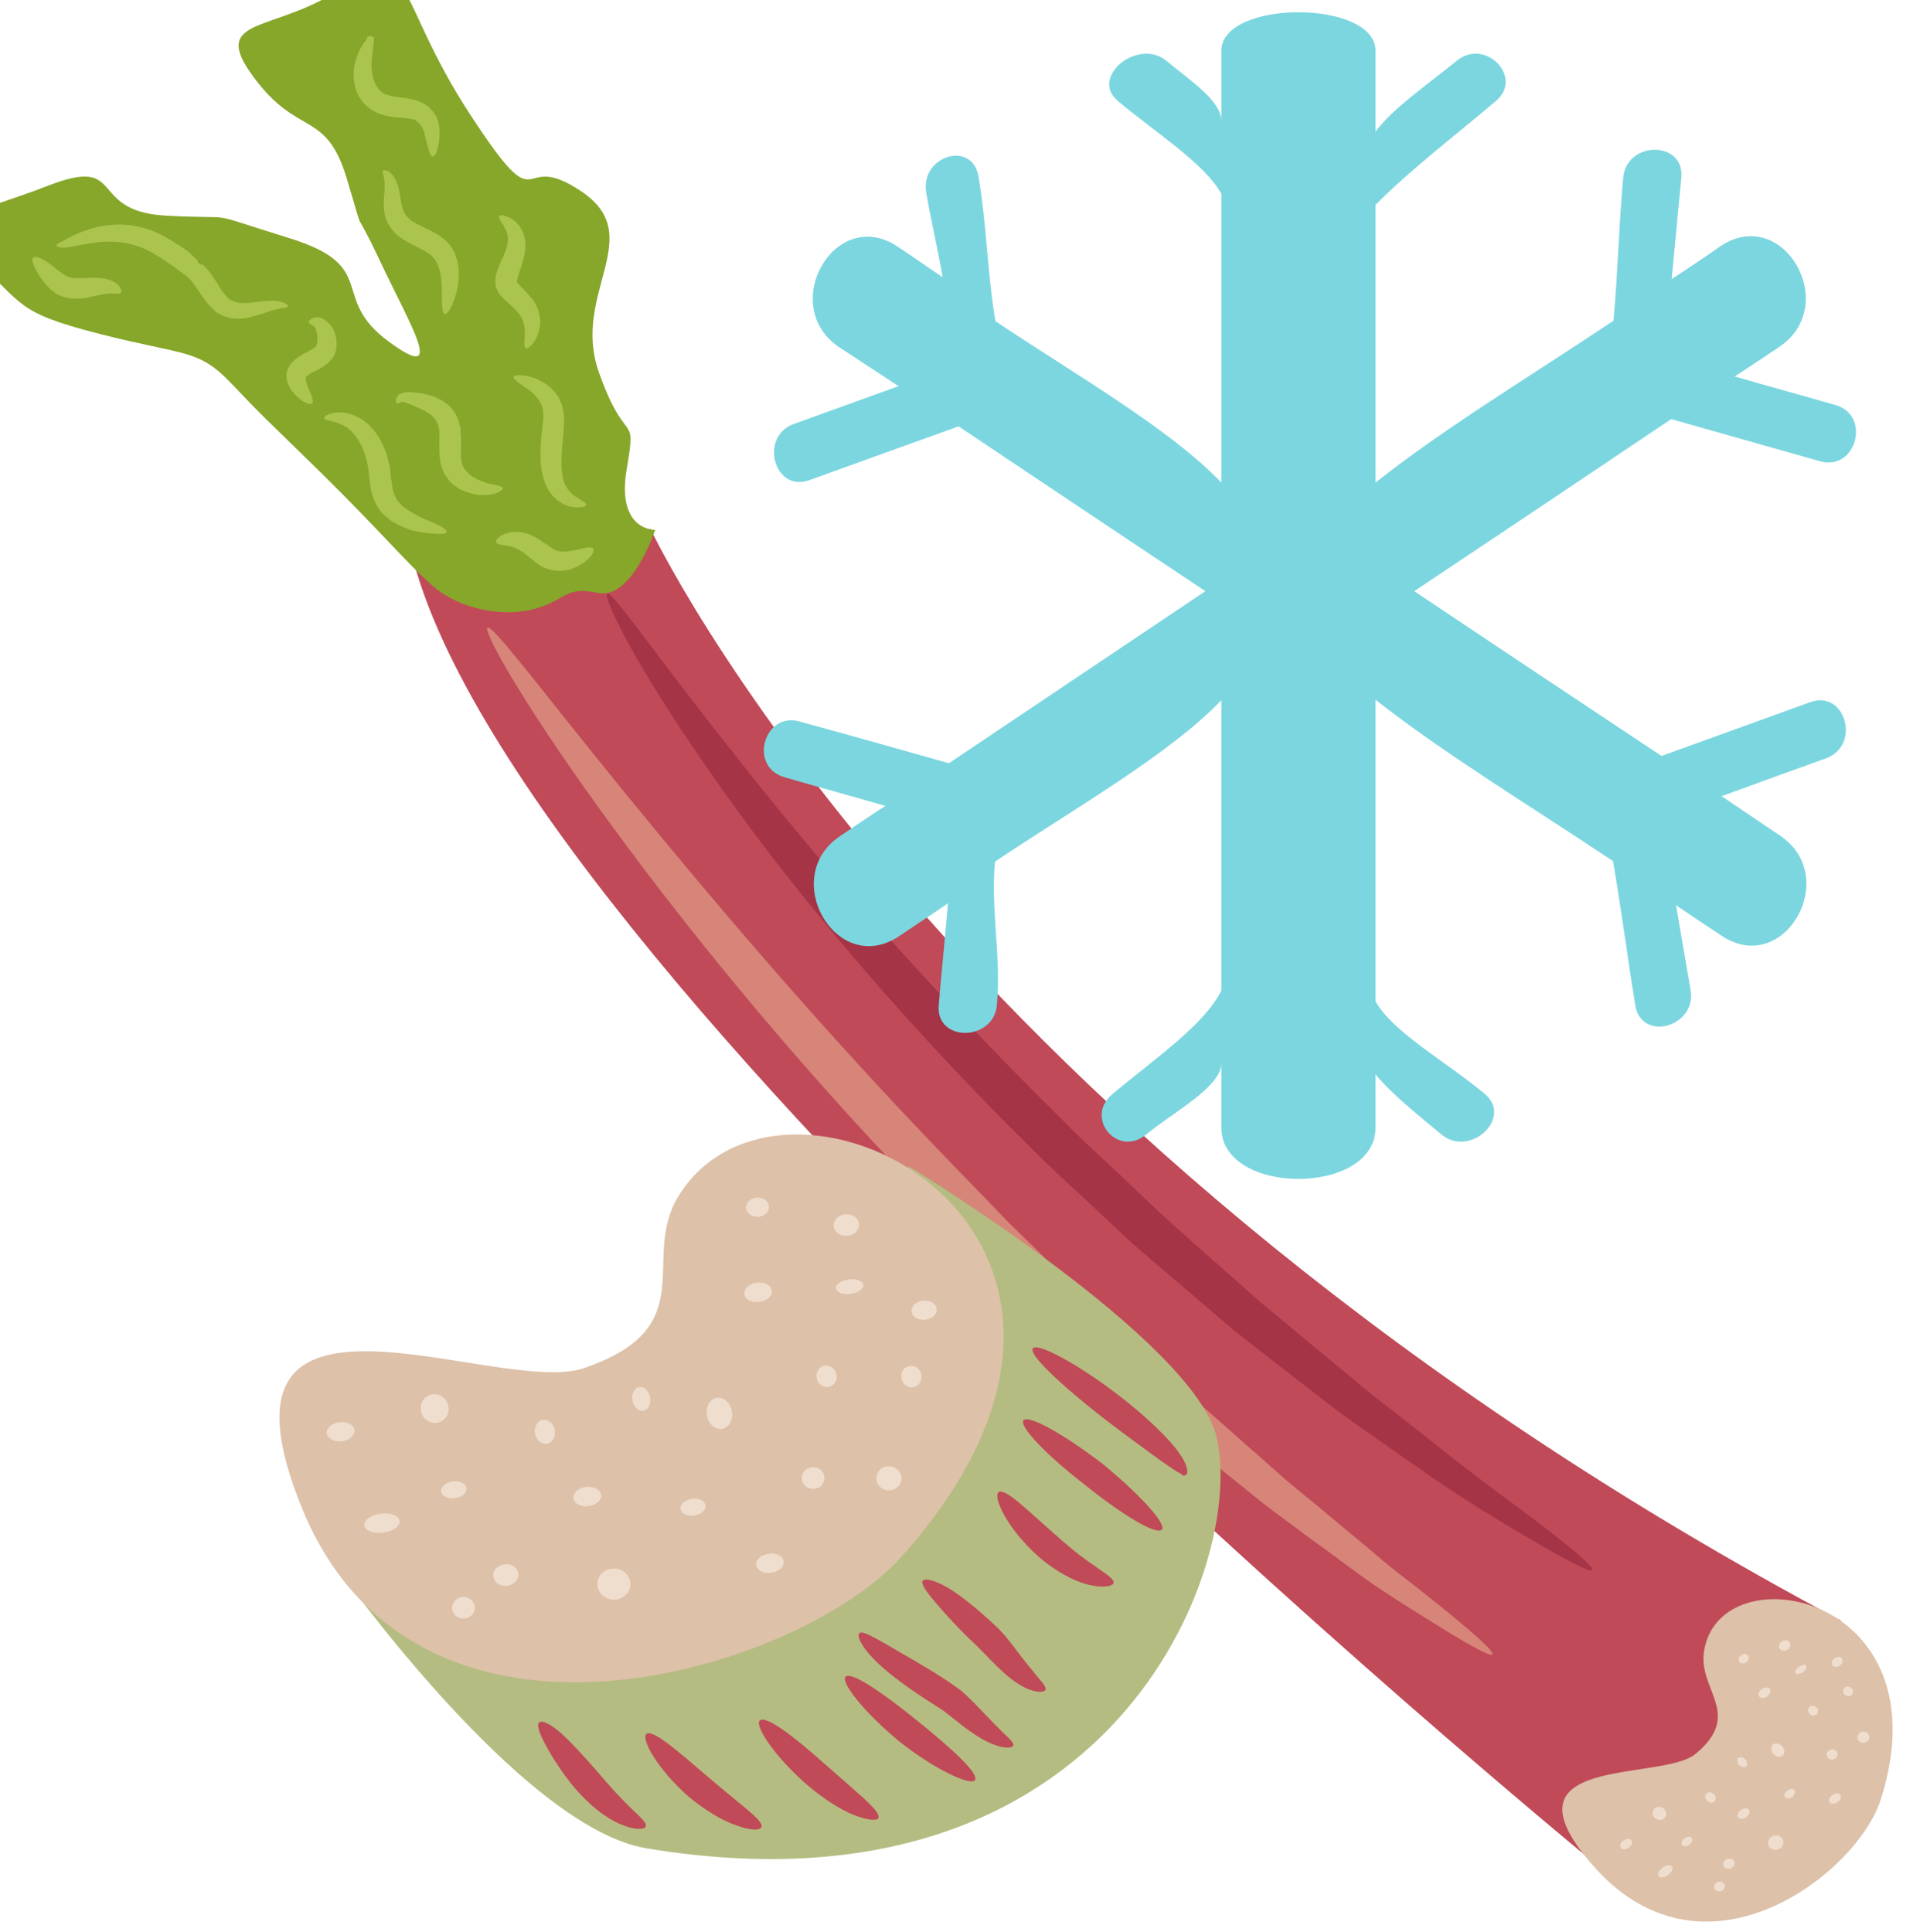 <?xml version="1.0" encoding="UTF-8" standalone="no"?>
<!-- Created with Inkscape (http://www.inkscape.org/) -->

<svg
   xmlns:dc="http://purl.org/dc/elements/1.1/"
   xmlns:cc="http://creativecommons.org/ns#"
   xmlns:rdf="http://www.w3.org/1999/02/22-rdf-syntax-ns#"
   xmlns:svg="http://www.w3.org/2000/svg"
   xmlns="http://www.w3.org/2000/svg"
   xmlns:sodipodi="http://sodipodi.sourceforge.net/DTD/sodipodi-0.dtd"
   xmlns:inkscape="http://www.inkscape.org/namespaces/inkscape"
   width="179.914mm"
   height="181.04mm"
   viewBox="0 0 179.914 181.04"
   version="1.1"
   id="svg8"
   inkscape:version="0.92.4 (5da689c313, 2019-01-14)"
   sodipodi:docname="Rebarbora mražená.svg">
  <defs
     id="defs2">
    <style
       type="text/css"
       id="style2"><![CDATA[
    .fil5 {fill:#77401B;fill-rule:nonzero}
    .fil8 {fill:#774D31;fill-rule:nonzero}
    .fil9 {fill:#7CD6E0;fill-rule:nonzero}
    .fil7 {fill:#9B5C31;fill-rule:nonzero}
    .fil0 {fill:#A05517;fill-rule:nonzero}
    .fil2 {fill:#CE9619;fill-rule:nonzero}
    .fil3 {fill:#CFAD8C;fill-rule:nonzero}
    .fil6 {fill:#F48F42;fill-rule:nonzero}
    .fil4 {fill:#F5C29E;fill-rule:nonzero}
    .fil1 {fill:#F9C02B;fill-rule:nonzero}
   ]]></style>
    <style
       type="text/css"
       id="style2-1"><![CDATA[
    .str0 {stroke:white;stroke-width:70.56}
    .fil3 {fill:#4A4A2F;fill-rule:nonzero}
    .fil4 {fill:#686532;fill-rule:nonzero}
    .fil5 {fill:#878664;fill-rule:nonzero}
    .fil2 {fill:#C95700;fill-rule:nonzero}
    .fil1 {fill:#EC7703;fill-rule:nonzero}
    .fil0 {fill:white;fill-rule:nonzero}
   ]]></style>
    <style
       type="text/css"
       id="style2-8"><![CDATA[
    .fil3 {fill:#949B76;fill-rule:nonzero}
    .fil1 {fill:#C7D39F;fill-rule:nonzero}
    .fil0 {fill:#EA5215;fill-rule:nonzero}
    .fil2 {fill:#EF8137;fill-rule:nonzero}
   ]]></style>
    <style
       type="text/css"
       id="style2-80"><![CDATA[
    .fil1 {fill:#949B76;fill-rule:nonzero}
    .fil0 {fill:#EDC7A2;fill-rule:nonzero}
    .fil2 {fill:#F4DCC9;fill-rule:nonzero}
    .fil3 {fill:#F5E0D0;fill-rule:nonzero}
   ]]></style>
    <style
       type="text/css"
       id="style2-6"><![CDATA[
    .fil3 {fill:#4A4A2F;fill-rule:nonzero}
    .fil2 {fill:#683611;fill-rule:nonzero}
    .fil4 {fill:#686532;fill-rule:nonzero}
    .fil5 {fill:#878664;fill-rule:nonzero}
    .fil1 {fill:#9B5927;fill-rule:nonzero}
    .fil0 {fill:#D68543;fill-rule:nonzero}
   ]]></style>
    <style
       type="text/css"
       id="style2-2"><![CDATA[
    .fil5 {fill:#BA5E5B;fill-rule:nonzero}
    .fil3 {fill:#BD3B3B;fill-rule:nonzero}
    .fil1 {fill:#C2332E;fill-rule:nonzero}
    .fil0 {fill:#C95454;fill-rule:nonzero}
    .fil2 {fill:#E1DCC9;fill-rule:nonzero}
    .fil4 {fill:#F1EFD8;fill-rule:nonzero}
   ]]></style>
    <style
       type="text/css"
       id="style2-4">
   <![CDATA[
    .fil1 {fill:#628C2C;fill-rule:nonzero}
    .fil0 {fill:#DB7552;fill-rule:nonzero}
   ]]>
  </style>
    <style
       type="text/css"
       id="style2-3">
   <![CDATA[
    .fil1 {fill:#628C2C;fill-rule:nonzero}
    .fil0 {fill:#DB7552;fill-rule:nonzero}
   ]]>
  </style>
    <style
       type="text/css"
       id="style2-20"><![CDATA[
    .fil5 {fill:#77401B;fill-rule:nonzero}
    .fil8 {fill:#774D31;fill-rule:nonzero}
    .fil9 {fill:#7CD6E0;fill-rule:nonzero}
    .fil7 {fill:#9B5C31;fill-rule:nonzero}
    .fil0 {fill:#A05517;fill-rule:nonzero}
    .fil2 {fill:#CE9619;fill-rule:nonzero}
    .fil3 {fill:#CFAD8C;fill-rule:nonzero}
    .fil6 {fill:#F48F42;fill-rule:nonzero}
    .fil4 {fill:#F5C29E;fill-rule:nonzero}
    .fil1 {fill:#F9C02B;fill-rule:nonzero}
   ]]></style>
    <style
       type="text/css"
       id="style2-1-1"><![CDATA[
    .str0 {stroke:white;stroke-width:70.56}
    .fil3 {fill:#4A4A2F;fill-rule:nonzero}
    .fil4 {fill:#686532;fill-rule:nonzero}
    .fil5 {fill:#878664;fill-rule:nonzero}
    .fil2 {fill:#C95700;fill-rule:nonzero}
    .fil1 {fill:#EC7703;fill-rule:nonzero}
    .fil0 {fill:white;fill-rule:nonzero}
   ]]></style>
    <style
       type="text/css"
       id="style2-8-0"><![CDATA[
    .fil3 {fill:#949B76;fill-rule:nonzero}
    .fil1 {fill:#C7D39F;fill-rule:nonzero}
    .fil0 {fill:#EA5215;fill-rule:nonzero}
    .fil2 {fill:#EF8137;fill-rule:nonzero}
   ]]></style>
    <style
       type="text/css"
       id="style2-80-6"><![CDATA[
    .fil1 {fill:#949B76;fill-rule:nonzero}
    .fil0 {fill:#EDC7A2;fill-rule:nonzero}
    .fil2 {fill:#F4DCC9;fill-rule:nonzero}
    .fil3 {fill:#F5E0D0;fill-rule:nonzero}
   ]]></style>
    <style
       type="text/css"
       id="style2-6-7"><![CDATA[
    .fil3 {fill:#4A4A2F;fill-rule:nonzero}
    .fil2 {fill:#683611;fill-rule:nonzero}
    .fil4 {fill:#686532;fill-rule:nonzero}
    .fil5 {fill:#878664;fill-rule:nonzero}
    .fil1 {fill:#9B5927;fill-rule:nonzero}
    .fil0 {fill:#D68543;fill-rule:nonzero}
   ]]></style>
    <style
       type="text/css"
       id="style2-2-3"><![CDATA[
    .fil5 {fill:#BA5E5B;fill-rule:nonzero}
    .fil3 {fill:#BD3B3B;fill-rule:nonzero}
    .fil1 {fill:#C2332E;fill-rule:nonzero}
    .fil0 {fill:#C95454;fill-rule:nonzero}
    .fil2 {fill:#E1DCC9;fill-rule:nonzero}
    .fil4 {fill:#F1EFD8;fill-rule:nonzero}
   ]]></style>
    <style
       type="text/css"
       id="style2-7"><![CDATA[
    .fil1 {fill:#628C2C;fill-rule:nonzero}
    .fil0 {fill:#DB7552;fill-rule:nonzero}
   ]]></style>
    <style
       type="text/css"
       id="style2-17"><![CDATA[
    .fil0 {fill:#45AF51;fill-rule:nonzero}
    .fil3 {fill:#7CD6E0;fill-rule:nonzero}
    .fil1 {fill:#A63621;fill-rule:nonzero}
    .fil2 {fill:#ECC500;fill-rule:nonzero}
   ]]></style>
    <style
       type="text/css"
       id="style2-3-5"><![CDATA[
    .fil0 {fill:#5D6608;fill-rule:nonzero}
    .fil1 {fill:#750404;fill-rule:nonzero}
    .fil2 {fill:#8C2626;fill-rule:nonzero}
   ]]></style>
    <style
       type="text/css"
       id="style2-9"><![CDATA[
    .fil0 {fill:#628C2C;fill-rule:nonzero}
    .fil1 {fill:#6D3809;fill-rule:nonzero}
   ]]></style>
    <style
       type="text/css"
       id="style2-99"><![CDATA[
    .fil2 {fill:#662E12;fill-rule:nonzero}
    .fil1 {fill:#7FA53D;fill-rule:nonzero}
    .fil3 {fill:#9B8138;fill-rule:nonzero}
    .fil0 {fill:#AACC79;fill-rule:nonzero}
   ]]></style>
    <style
       type="text/css"
       id="style2-38"><![CDATA[
    .fil1 {fill:#AF5C09;fill-rule:nonzero}
    .fil4 {fill:#C1691A;fill-rule:nonzero}
    .fil0 {fill:#C86B01;fill-rule:nonzero}
    .fil2 {fill:#DD8024;fill-rule:nonzero}
    .fil5 {fill:#E0B24C;fill-rule:nonzero}
    .fil3 {fill:#FBD268;fill-rule:nonzero}
   ]]></style>
    <style
       type="text/css"
       id="style2-6-2"><![CDATA[
    .str0 {stroke:white;stroke-width:70.56}
    .fil3 {fill:#30561A;fill-rule:nonzero}
    .fil4 {fill:#3C6626;fill-rule:nonzero}
    .fil2 {fill:#4E7A34;fill-rule:nonzero}
    .fil1 {fill:#72915D;fill-rule:nonzero}
    .fil7 {fill:#CE9E63;fill-rule:nonzero}
    .fil6 {fill:#D89E52;fill-rule:nonzero}
    .fil5 {fill:#D8B280;fill-rule:nonzero}
    .fil0 {fill:white;fill-rule:nonzero}
   ]]></style>
    <style
       type="text/css"
       id="style2-0"><![CDATA[
    .fil1 {fill:#9DC667;fill-rule:nonzero}
    .fil0 {fill:#C3DD73;fill-rule:nonzero}
   ]]></style>
    <style
       type="text/css"
       id="style2-8-2"><![CDATA[
    .fil3 {fill:#2D1B07;fill-rule:nonzero}
    .fil0 {fill:#472E10;fill-rule:nonzero}
    .fil4 {fill:#D3C89B;fill-rule:nonzero}
    .fil2 {fill:#EDE3B7;fill-rule:nonzero}
    .fil1 {fill:#FEF6D1;fill-rule:nonzero}
   ]]></style>
    <style
       type="text/css"
       id="style2-39"><![CDATA[
    .fil2 {fill:#827850;fill-rule:nonzero}
    .fil0 {fill:#CFD875;fill-rule:nonzero}
    .fil1 {fill:#DDD8C3;fill-rule:nonzero}
   ]]></style>
    <style
       type="text/css"
       id="style2-5"><![CDATA[
    .fil2 {fill:#006837;fill-rule:nonzero}
    .fil1 {fill:#A31313;fill-rule:nonzero}
    .fil0 {fill:#C91F1F;fill-rule:nonzero}
   ]]></style>
    <style
       type="text/css"
       id="style2-09"><![CDATA[
    .fil1 {fill:#89A302;fill-rule:nonzero}
    .fil0 {fill:#BB1505;fill-rule:nonzero}
    .fil2 {fill:#D87873;fill-rule:nonzero}
   ]]></style>
    <style
       type="text/css"
       id="style2-1-9"><![CDATA[
    .fil2 {fill:#225B0A;fill-rule:nonzero}
    .fil0 {fill:#662E12;fill-rule:nonzero}
    .fil1 {fill:#8F1323;fill-rule:nonzero}
    .fil3 {fill:#B01515;fill-rule:nonzero}
   ]]></style>
    <style
       type="text/css"
       id="style2-55"><![CDATA[
    .fil0 {fill:#5AB216;fill-rule:nonzero}
    .fil1 {fill:#E51A1A;fill-rule:nonzero}
   ]]></style>
    <style
       type="text/css"
       id="style2-7-4"><![CDATA[
    .fil4 {fill:#2D1906;fill-rule:nonzero}
    .fil5 {fill:#916949;fill-rule:nonzero}
    .fil1 {fill:#A82F4F;fill-rule:nonzero}
    .fil0 {fill:#D14664;fill-rule:nonzero}
    .fil2 {fill:#E2B393;fill-rule:nonzero}
    .fil3 {fill:#F7F0F3;fill-rule:nonzero}
   ]]></style>
    <style
       type="text/css"
       id="style2-4-2"><![CDATA[
    .fil3 {fill:#FBD268}
    .fil1 {fill:#EEB92E}
    .fil2 {fill:#663333}
    .fil0 {fill:#B3B3B3}
   ]]></style>
    <style
       type="text/css"
       id="style2-85"><![CDATA[
    .fil7 {fill:#221A18;fill-rule:nonzero}
    .fil0 {fill:#4F7A06;fill-rule:nonzero}
    .fil9 {fill:#6B5753;fill-rule:nonzero}
    .fil5 {fill:#8E5619;fill-rule:nonzero}
    .fil4 {fill:#A8691E;fill-rule:nonzero}
    .fil3 {fill:#AF7A46;fill-rule:nonzero}
    .fil2 {fill:#CC965C;fill-rule:nonzero}
    .fil1 {fill:#D7D139;fill-rule:nonzero}
    .fil6 {fill:#EDDDC8;fill-rule:nonzero}
    .fil8 {fill:#F7EFE7;fill-rule:nonzero}
   ]]></style>
    <style
       type="text/css"
       id="style2-52"><![CDATA[
    .fil0 {fill:#300F18;fill-rule:nonzero}
    .fil6 {fill:#662C3E;fill-rule:nonzero}
    .fil4 {fill:#66670A;fill-rule:nonzero}
    .fil7 {fill:#6C332A;fill-rule:nonzero}
    .fil5 {fill:#78700D;fill-rule:nonzero}
    .fil2 {fill:#7A850B;fill-rule:nonzero}
    .fil1 {fill:#7F7518;fill-rule:nonzero}
    .fil3 {fill:#988504;fill-rule:nonzero}
    .fil10 {fill:#E67620;fill-rule:nonzero}
    .fil8 {fill:#EAE0BC;fill-rule:nonzero}
    .fil12 {fill:#EBD8A0;fill-rule:nonzero}
    .fil9 {fill:#F2EAC3;fill-rule:nonzero}
    .fil13 {fill:#F3E6BA;fill-rule:nonzero}
    .fil11 {fill:#FBEFC9;fill-rule:nonzero}
   ]]></style>
    <style
       type="text/css"
       id="style2-00"><![CDATA[
    .fil0 {fill:#662E12;fill-rule:nonzero}
    .fil3 {fill:#723516;fill-rule:nonzero}
    .fil4 {fill:#A85F3F;fill-rule:nonzero}
    .fil1 {fill:#E2824D;fill-rule:nonzero}
    .fil2 {fill:#E59770;fill-rule:nonzero}
   ]]></style>
    <style
       type="text/css"
       id="style2-009"><![CDATA[
    .fil0 {fill:#398942;fill-rule:nonzero}
    .fil3 {fill:#45AF51;fill-rule:nonzero}
    .fil2 {fill:#DBBF03;fill-rule:nonzero}
    .fil5 {fill:#ECC500;fill-rule:nonzero}
    .fil1 {fill:#EDCE30;fill-rule:nonzero}
    .fil4 {fill:#FFD628;fill-rule:nonzero}
   ]]></style>
    <style
       type="text/css"
       id="style2-98"><![CDATA[
    .fil3 {fill:#0D0D1F}
    .fil0 {fill:#97E053}
    .fil1 {fill:#E5EDC7}
    .fil2 {fill:#FAFAF5}
   ]]></style>
    <style
       type="text/css"
       id="style2-88"><![CDATA[
    .fil3 {fill:#0D0D1F}
    .fil0 {fill:#97E053}
    .fil1 {fill:#E01010}
    .fil2 {fill:#E65959}
   ]]></style>
    <style
       type="text/css"
       id="style2-77"><![CDATA[
    .fil1 {fill:black}
    .fil3 {fill:#0D0D1F}
    .fil2 {fill:#382D2D}
    .fil0 {fill:#97E053}
   ]]></style>
    <style
       type="text/css"
       id="style2-16"><![CDATA[
    .fil1 {fill:#628C2C;fill-rule:nonzero}
    .fil0 {fill:#DB7552;fill-rule:nonzero}
   ]]></style>
    <style
       type="text/css"
       id="style2-550">
   <![CDATA[
    .fil3 {fill:#230310;fill-rule:nonzero}
    .fil1 {fill:#4F0A24;fill-rule:nonzero}
    .fil8 {fill:#563311;fill-rule:nonzero}
    .fil4 {fill:#7C1242;fill-rule:nonzero}
    .fil6 {fill:#917607;fill-rule:nonzero}
    .fil2 {fill:#AA446D;fill-rule:nonzero}
    .fil0 {fill:#CE7A0B;fill-rule:nonzero}
    .fil7 {fill:#E2BD20;fill-rule:nonzero}
    .fil5 {fill:#FFEED9;fill-rule:nonzero}
   ]]>
  </style>
    <style
       type="text/css"
       id="style2-58">
   <![CDATA[
    .fil5 {fill:#45AF51;fill-rule:nonzero}
    .fil4 {fill:#662E12;fill-rule:nonzero}
    .fil2 {fill:#93360C;fill-rule:nonzero}
    .fil3 {fill:#BF5D36;fill-rule:nonzero}
    .fil1 {fill:#D3290D;fill-rule:nonzero}
    .fil6 {fill:#EAB234;fill-rule:nonzero}
    .fil0 {fill:#F4CE82;fill-rule:nonzero}
   ]]>
  </style>
    <style
       type="text/css"
       id="style2-806">
   <![CDATA[
    .fil3 {fill:#68383B;fill-rule:nonzero}
    .fil0 {fill:#A4BA33;fill-rule:nonzero}
    .fil2 {fill:#F1D0AB;fill-rule:nonzero}
    .fil1 {fill:#F2EEDA;fill-rule:nonzero}
   ]]>
  </style>
    <style
       type="text/css"
       id="style2-96">
   <![CDATA[
    .fil2 {fill:#9D9E9E}
    .fil5 {fill:#9C9895}
    .fil0 {fill:#B56767}
    .fil4 {fill:#91B195}
    .fil3 {fill:#6A826E}
    .fil1 {fill:#E68181}
   ]]>
  </style>
    <style
       type="text/css"
       id="style2-93">
   <![CDATA[
    .fil1 {fill:#361128;fill-rule:nonzero}
    .fil3 {fill:#628C2C;fill-rule:nonzero}
    .fil2 {fill:#6E2251;fill-rule:nonzero}
    .fil0 {fill:#E04661;fill-rule:nonzero}
   ]]>
  </style>
    <style
       type="text/css"
       id="style2-60">
   <![CDATA[
    .fil1 {fill:#361128;fill-rule:nonzero}
    .fil2 {fill:#628C2C;fill-rule:nonzero}
    .fil0 {fill:#6E2251;fill-rule:nonzero}
   ]]>
  </style>
    <style
       type="text/css"
       id="style2-36">
   <![CDATA[
    .str0 {stroke:white;stroke-width:70.56}
    .fil6 {fill:#3F2A1B;fill-rule:nonzero}
    .fil1 {fill:#597103;fill-rule:nonzero}
    .fil5 {fill:#938F0A;fill-rule:nonzero}
    .fil2 {fill:#E27F13;fill-rule:nonzero}
    .fil4 {fill:#EAAF47;fill-rule:nonzero}
    .fil3 {fill:#ED9845;fill-rule:nonzero}
    .fil0 {fill:white;fill-rule:nonzero}
   ]]>
  </style>
    <style
       type="text/css"
       id="style2-97">
   <![CDATA[
    .fil1 {fill:#628C2C;fill-rule:nonzero}
    .fil2 {fill:#8E8250;fill-rule:nonzero}
    .fil0 {fill:#E5DDBD;fill-rule:nonzero}
   ]]>
  </style>
    <style
       type="text/css"
       id="style2-01">
   <![CDATA[
    .fil3 {fill:#616D1F;fill-rule:nonzero}
    .fil2 {fill:#889338;fill-rule:nonzero}
    .fil1 {fill:#D1B38F;fill-rule:nonzero}
    .fil4 {fill:#DDC9AF;fill-rule:nonzero}
    .fil0 {fill:#F4E9D9;fill-rule:nonzero}
    .fil5 {fill:#FFFCF9;fill-rule:nonzero}
   ]]>
  </style>
    <style
       type="text/css"
       id="style2-49">
   <![CDATA[
    .fil3 {fill:#1D4213;fill-rule:nonzero}
    .fil2 {fill:#245217;fill-rule:nonzero}
    .fil4 {fill:#4C7318;fill-rule:nonzero}
    .fil0 {fill:#59871C;fill-rule:nonzero}
    .fil5 {fill:#648A28;fill-rule:nonzero}
    .fil1 {fill:#79A630;fill-rule:nonzero}
   ]]>
  </style>
    <style
       type="text/css"
       id="style2-03">
   <![CDATA[
    .fil1 {fill:#628C2C;fill-rule:nonzero}
    .fil0 {fill:#E5DDBD;fill-rule:nonzero}
   ]]>
  </style>
    <style
       type="text/css"
       id="style2-61">
   <![CDATA[
    .fil0 {fill:#267C0E;fill-rule:nonzero}
   ]]>
  </style>
    <style
       type="text/css"
       id="style2-099">
   <![CDATA[
    .fil2 {fill:#547C1C;fill-rule:nonzero}
    .fil6 {fill:#BF8D60;fill-rule:nonzero}
    .fil5 {fill:#C79B74;fill-rule:nonzero}
    .fil3 {fill:#DDAD7A;fill-rule:nonzero}
    .fil4 {fill:#F4CFA2;fill-rule:nonzero}
    .fil1 {fill:#F99D5F;fill-rule:nonzero}
    .fil0 {fill:#FA7401;fill-rule:nonzero}
   ]]>
  </style>
    <style
       type="text/css"
       id="style2-75">
   <![CDATA[
    .fil5 {fill:#3F3F3F;fill-rule:nonzero}
    .fil0 {fill:#627510;fill-rule:nonzero}
    .fil2 {fill:#7FA007;fill-rule:nonzero}
    .fil3 {fill:#990835;fill-rule:nonzero}
    .fil1 {fill:#CC093C;fill-rule:nonzero}
    .fil4 {fill:#EFEDEE;fill-rule:nonzero}
   ]]>
  </style>
    <style
       type="text/css"
       id="style2-70">
   <![CDATA[
    .fil0 {fill:#496024;fill-rule:nonzero}
    .fil1 {fill:#56722F;fill-rule:nonzero}
    .fil2 {fill:#698940;fill-rule:nonzero}
    .fil3 {fill:#77994F;fill-rule:nonzero}
    .fil4 {fill:#89AF61;fill-rule:nonzero}
    .fil5 {fill:#EFEEE4;fill-rule:nonzero}
   ]]>
  </style>
    <style
       type="text/css"
       id="style2-971">
   <![CDATA[
    .fil4 {fill:#4CA121;fill-rule:nonzero}
    .fil5 {fill:#A0D880;fill-rule:nonzero}
    .fil2 {fill:#BB5F2E;fill-rule:nonzero}
    .fil1 {fill:#EDA58C;fill-rule:nonzero}
    .fil0 {fill:#EF7C14;fill-rule:nonzero}
    .fil3 {fill:#F7C39C;fill-rule:nonzero}
   ]]>
  </style>
    <style
       type="text/css"
       id="style2-02">
   <![CDATA[
    .fil5 {fill:#548E1B;fill-rule:nonzero}
    .fil1 {fill:#AF7D3A;fill-rule:nonzero}
    .fil0 {fill:#B21414;fill-rule:nonzero}
    .fil2 {fill:#E2C223;fill-rule:nonzero}
    .fil3 {fill:#F2E9C0;fill-rule:nonzero}
    .fil4 {fill:#F7F2DC;fill-rule:nonzero}
   ]]>
  </style>
    <style
       type="text/css"
       id="style2-18">
   <![CDATA[
    .str0 {stroke:white;stroke-width:70.56}
    .fil5 {fill:#86A729;fill-rule:nonzero}
    .fil2 {fill:#A53447;fill-rule:nonzero}
    .fil6 {fill:#ABC44E;fill-rule:nonzero}
    .fil7 {fill:#B5BC81;fill-rule:nonzero}
    .fil1 {fill:#C04A58;fill-rule:nonzero}
    .fil3 {fill:#D68578;fill-rule:nonzero}
    .fil4 {fill:#DDC1A8;fill-rule:nonzero}
    .fil8 {fill:#EFDDCE;fill-rule:nonzero}
    .fil0 {fill:white;fill-rule:nonzero}
   ]]>
  </style>
  </defs>
  <sodipodi:namedview
     id="base"
     pagecolor="#ffffff"
     bordercolor="#666666"
     borderopacity="1.0"
     inkscape:pageopacity="0.0"
     inkscape:pageshadow="2"
     inkscape:zoom="0.35"
     inkscape:cx="925.53918"
     inkscape:cy="577.45032"
     inkscape:document-units="mm"
     inkscape:current-layer="Vrstva_x0020_1-5"
     showgrid="false"
     inkscape:window-width="1920"
     inkscape:window-height="1001"
     inkscape:window-x="-9"
     inkscape:window-y="-9"
     inkscape:window-maximized="1" />
  <g
     inkscape:label="Vrstva 1"
     inkscape:groupmode="layer"
     id="layer1"
     transform="translate(275.12,91.089)">
    <g
       inkscape:label="Vrstva 1"
       inkscape:groupmode="layer"
       transform="matrix(1.183,0,0,1.183,-202.976,-180.656)"
       id="layer1-5">
      <g
         inkscape:label="Vrstva 1"
         inkscape:groupmode="layer"
         transform="matrix(0.265,0,0,0.265,143.864,187.582)"
         id="layer1-0">
        <g
           inkscape:label="Vrstva 1"
           inkscape:groupmode="layer"
           transform="matrix(0.265,0,0,0.265,28.488,11.308)"
           id="layer1-7">
          <g
             transform="matrix(0.616,0,0,0.616,-6656.81,-7959.18)"
             id="Vrstva_x0020_1">

 
 

 
 <g
   transform="matrix(1.432,0,0,1.432,-7507.237,-7321.194)"
   id="Vrstva_x0020_1-0">

  
  
  
  
 <g
   inkscape:label="Vrstva 1"
   inkscape:groupmode="layer"
   transform="matrix(11.896,0,0,11.896,18022.973,15600.255)"
   id="layer1-2">
  <g
     inkscape:label="Vrstva 1"
     inkscape:groupmode="layer"
     transform="matrix(0.852,0,0,0.852,-265.839,7.301)"
     id="layer1-4">
    <g
       inkscape:label="Vrstva 1"
       inkscape:groupmode="layer"
       transform="matrix(0.265,0,0,0.265,143.864,187.582)"
       id="layer1-0-4">
      <g
         inkscape:label="Vrstva 1"
         inkscape:groupmode="layer"
         transform="matrix(0.265,0,0,0.265,28.488,11.308)"
         id="layer1-7-2">
        <g
           transform="matrix(0.616,0,0,0.616,-6656.81,-7959.18)"
           id="Vrstva_x0020_1-5">
          <g
             inkscape:label="Vrstva 1"
             inkscape:groupmode="layer"
             transform="matrix(7.203,0,0,7.203,11033.2,9830.82)"
             id="layer1-1">
            <g
               inkscape:label="Vrstva 1"
               inkscape:groupmode="layer"
               transform="matrix(0.265,0,0,0.265,305.496,176.431)"
               id="layer1-7-3">
              <g
                 inkscape:label="Vrstva 1"
                 inkscape:groupmode="layer"
                 transform="matrix(0.265,0,0,0.265,-2.894,432.23)"
                 id="layer1-6">
 
 

 
 

 
 

 
 

 
 

 
 

 
 

 
 

 
 

 
 

 
 

 
 

 
 

 
 

 
 

 
 

 
 <g
   transform="matrix(2.088,0,0,2.088,-53285.119,-46962.774)"
   id="Vrstva_x0020_1-01">

  
  <path
   d="m 9831,13367 c 0,0 789,1685 3287,3015 l -623,717 c 0,0 -2977,-2422 -3316,-3634 z"
   style="fill:#c04a58;fill-rule:nonzero"
   id="path9"
   class="fil1"
   inkscape:connector-curvature="0" />

  <path
   d="m 12432,16243 c -5,6 -54,-18 -141,-68 -85,-50 -210,-122 -354,-225 -37,-25 -75,-52 -114,-80 -40,-27 -81,-56 -122,-88 -82,-64 -170,-131 -262,-204 -88,-76 -182,-155 -278,-238 -46,-43 -93,-87 -141,-132 -48,-44 -97,-89 -144,-137 -382,-377 -688,-752 -885,-1039 -200,-285 -294,-479 -279,-486 14,-7 133,170 348,440 212,272 525,635 902,1007 46,47 94,92 142,136 46,44 93,88 138,131 93,84 184,163 270,240 89,74 173,144 252,209 39,34 78,64 116,93 38,30 74,58 108,85 136,110 253,191 330,252 78,61 118,97 114,104 z"
   style="fill:#a53447;fill-rule:nonzero"
   id="path11"
   class="fil2"
   inkscape:connector-curvature="0" />

  <path
   d="m 12156,16476 c -5,6 -56,-21 -143,-75 -44,-27 -97,-60 -158,-100 -31,-20 -62,-43 -95,-67 -33,-25 -68,-50 -105,-77 -37,-28 -76,-56 -116,-86 -39,-30 -79,-64 -121,-97 -82,-69 -173,-140 -262,-221 -89,-80 -185,-163 -278,-255 -47,-45 -95,-91 -144,-138 -47,-48 -94,-97 -143,-147 -385,-397 -696,-788 -906,-1080 -210,-291 -318,-486 -304,-493 14,-9 146,169 372,447 226,277 544,657 926,1050 48,49 95,98 141,146 48,46 95,93 141,138 91,92 184,175 271,257 86,82 173,155 252,226 40,34 77,69 115,101 38,31 75,61 109,90 35,29 68,57 100,83 31,26 59,51 88,73 57,44 106,83 145,115 78,64 120,103 115,110 z"
   style="fill:#d68578;fill-rule:nonzero"
   id="path13"
   class="fil3"
   inkscape:connector-curvature="0" />

  <path
   d="m 13228,16877 c -64,200 -479,529 -787,190 -288,-320 183,-238 276,-317 132,-109 7,-176 23,-282 41,-279 670,-162 488,409 z"
   style="fill:#ddc1a8;fill-rule:nonzero"
   id="path15"
   class="fil4"
   inkscape:connector-curvature="0" />

  <path
   d="m 9844,13370 c 0,0 -107,3 -79,-166 29,-169 -1,-54 -77,-271 -76,-217 137,-374 -48,-498 -184,-124 -99,107 -308,-214 -209,-320 -160,-480 -349,-350 -189,129 -373,78 -249,247 124,169 200,90 258,280 57,189 9,53 92,229 83,177 188,344 23,222 -165,-122 -21,-207 -274,-285 -252,-78 -123,-50 -342,-62 -218,-13 -105,-168 -325,-82 -220,85 -338,85 -200,206 139,121 106,142 345,203 239,61 272,40 366,140 94,99 81,83 242,241 162,159 240,253 311,315 71,62 188,87 278,64 89,-23 84,-65 178,-45 94,20 158,-174 158,-174 z"
   style="fill:#86a729;fill-rule:nonzero"
   id="path17"
   class="fil5"
   inkscape:connector-curvature="0" />

  <path
   d="m 9230,12339 c -4,0 -8,-6 -11,-17 -4,-12 -7,-28 -12,-46 -4,-18 -15,-32 -28,-39 -9,-2 -19,-4 -34,-5 -15,-2 -31,-1 -52,-8 -33,-8 -61,-34 -72,-61 -11,-27 -11,-52 -8,-73 8,-41 26,-67 38,-78 1,4 1,7 2,10 0,0 -1,-1 -1,-1 0,-1 0,0 1,-3 0,-1 0,-1 0,-2 0,0 0,1 1,1 0,2 -1,0 -2,1 -1,0 -3,0 -5,-1 -1,-1 0,-1 0,-2 0,-1 0,-1 0,-2 1,-1 1,-1 2,-2 1,-2 1,4 0,-2 -1,0 2,-3 7,-3 3,0 6,1 9,3 l 3,1 -1,9 c 0,15 -7,42 -6,75 1,16 4,33 12,47 7,14 19,25 37,29 11,4 26,5 42,7 16,2 35,6 52,15 18,10 30,25 37,39 6,15 7,28 8,40 0,23 -4,39 -7,51 -4,11 -8,17 -12,17 z"
   style="fill:#abc44e;fill-rule:nonzero"
   id="path19"
   class="fil6"
   inkscape:connector-curvature="0" />

  <path
   d="m 9263,12774 c -8,-2 -8,-30 -8,-70 -1,-20 -2,-44 -11,-65 -8,-21 -20,-32 -51,-47 -14,-7 -31,-15 -46,-25 -16,-10 -31,-25 -40,-42 -9,-16 -12,-33 -12,-47 -1,-15 0,-27 1,-37 2,-21 1,-34 -1,-44 -1,-5 -2,-9 -3,-12 -1,-3 -1,-6 1,-8 1,-1 3,-1 7,0 4,1 10,3 15,9 11,10 20,31 23,53 4,22 6,45 17,61 6,8 14,15 24,21 12,7 26,13 42,21 7,4 16,9 24,13 8,7 17,11 24,19 3,4 7,8 10,12 3,4 5,8 8,13 l 4,6 2,7 c 1,4 3,8 4,12 9,33 4,62 0,84 -11,44 -26,67 -34,66 z"
   style="fill:#abc44e;fill-rule:nonzero"
   id="path21"
   class="fil6"
   inkscape:connector-curvature="0" />

  <path
   d="m 9487,12868 c -9,-3 0,-27 -4,-58 -2,-15 -8,-30 -21,-44 l -5,-5 -7,-7 c -4,-4 -9,-8 -14,-13 l -8,-7 c -3,-3 -5,-5 -9,-9 -4,-5 -7,-8 -10,-15 -3,-6 -6,-12 -6,-18 -2,-26 6,-39 11,-54 5,-12 11,-24 15,-34 8,-20 10,-36 7,-49 -1,-3 -2,-6 -3,-10 0,-3 -3,-6 -4,-8 -2,-3 -3,-6 -4,-9 -2,-2 -4,-5 -5,-7 -6,-8 -8,-15 -6,-18 3,-3 10,-3 21,2 3,1 6,2 10,4 3,2 6,5 10,7 3,3 7,6 10,10 4,4 7,9 10,14 13,22 13,52 6,79 -3,13 -8,26 -12,39 -2,5 -4,11 -5,16 -1,4 -2,10 -2,11 0,1 1,1 1,1 -1,0 1,2 2,3 0,1 4,4 5,6 l 7,7 c 5,5 10,10 15,16 2,2 4,5 6,7 3,3 5,6 8,9 19,26 23,57 19,78 -4,22 -13,37 -21,46 -8,9 -14,12 -17,10 z"
   style="fill:#abc44e;fill-rule:nonzero"
   id="path23"
   class="fil6"
   inkscape:connector-curvature="0" />

  <path
   d="m 9423,13254 c 2,3 -4,9 -17,14 -12,5 -33,8 -57,4 -12,-2 -25,-6 -38,-12 -2,0 -5,-1 -7,-3 l -5,-3 c -3,-3 -6,-5 -10,-7 -7,-5 -13,-11 -18,-19 -12,-14 -18,-33 -21,-51 -2,-17 -2,-33 -2,-48 0,-8 1,-15 0,-22 v -9 c 0,-3 -1,-6 -1,-8 -2,-11 -5,-19 -11,-26 -11,-15 -33,-26 -50,-33 -21,-9 -34,-14 -39,-15 -8,0 -11,6 -15,5 -2,-1 -3,-4 -4,-8 0,-5 2,-11 9,-17 18,-11 40,-6 60,-3 3,0 6,1 8,1 4,1 7,2 11,3 6,1 13,3 20,6 13,5 28,14 41,26 13,13 23,31 27,50 1,4 2,9 3,13 v 13 c 1,8 1,16 1,25 0,16 -1,29 0,41 2,12 3,21 8,28 3,4 5,8 9,11 4,4 7,8 9,9 9,6 18,11 27,15 34,14 60,12 62,20 z"
   style="fill:#abc44e;fill-rule:nonzero"
   id="path25"
   class="fil6"
   inkscape:connector-curvature="0" />

  <path
   d="m 9653,13301 c 0,4 -7,6 -21,7 -7,0 -15,-1 -25,-3 -5,-2 -10,-4 -16,-6 -5,-3 -10,-7 -16,-10 -5,-4 -10,-9 -15,-14 -5,-6 -9,-12 -13,-19 -7,-13 -12,-27 -15,-43 -7,-30 -5,-62 -3,-94 2,-16 3,-31 5,-45 2,-14 1,-25 0,-35 -3,-21 -16,-35 -29,-48 -4,-3 -7,-6 -10,-8 -4,-3 -8,-5 -11,-7 -6,-5 -12,-9 -17,-12 -10,-7 -15,-13 -14,-17 1,-3 8,-5 22,-4 6,0 14,1 23,4 5,1 10,3 15,4 5,2 10,5 16,8 11,5 22,14 33,25 5,6 10,12 15,19 3,7 7,15 10,23 4,17 7,34 5,51 v 12 l -1,11 c -1,8 -2,16 -2,23 -7,62 -6,113 16,137 3,3 5,7 8,9 3,2 5,5 8,7 6,4 12,8 17,11 10,5 16,10 15,14 z"
   style="fill:#abc44e;fill-rule:nonzero"
   id="path27"
   class="fil6"
   inkscape:connector-curvature="0" />

  <path
   d="m 8830,12752 c -1,4 -12,5 -28,8 -17,3 -39,13 -74,22 -17,4 -40,8 -65,1 -6,-2 -13,-4 -18,-7 l -10,-5 c -3,-3 -6,-5 -8,-7 -5,-4 -9,-9 -13,-13 -5,-5 -8,-10 -12,-14 -14,-19 -25,-37 -37,-53 -3,-4 -7,-7 -10,-10 0,-1 0,-1 0,-1 l -4,-3 -7,-5 c -9,-7 -19,-14 -29,-22 -14,-9 -27,-18 -41,-27 l -2,-1 c -32,-22 -67,-34 -100,-39 -33,-4 -64,-2 -90,3 -26,3 -48,10 -65,11 -17,2 -27,-3 -26,-6 0,-4 7,-6 20,-13 13,-7 32,-19 61,-28 27,-10 64,-18 105,-16 42,2 89,16 129,43 l -2,-2 c 15,10 32,20 48,31 10,7 17,18 27,25 l 4,9 4,3 c 2,1 7,0 8,2 6,6 11,9 15,15 16,20 27,40 37,56 3,4 6,7 8,10 3,4 6,7 8,9 3,4 3,3 7,6 3,2 6,3 9,4 12,6 27,6 42,5 30,-3 60,-8 80,-5 21,3 30,11 29,14 z"
   style="fill:#abc44e;fill-rule:nonzero"
   id="path29"
   class="fil6"
   inkscape:connector-curvature="0" />

  <path
   d="m 9268,13376 c -1,4 -9,6 -23,5 -14,-1 -33,-1 -58,-7 -7,-1 -13,-2 -20,-4 -7,-3 -14,-6 -21,-9 -8,-3 -15,-7 -22,-11 -4,-2 -8,-4 -12,-7 -3,-3 -7,-6 -10,-9 -15,-11 -28,-30 -35,-49 -8,-19 -10,-38 -12,-56 -4,-65 -29,-118 -60,-140 -31,-22 -64,-19 -65,-28 0,-4 6,-9 21,-13 14,-4 38,-5 65,7 27,11 52,36 69,66 8,15 15,31 20,49 2,8 5,17 6,27 2,9 2,18 3,27 3,16 4,32 8,43 4,12 9,22 18,30 2,3 4,5 6,7 3,2 6,4 8,6 5,3 10,7 15,10 6,3 11,6 16,9 5,3 10,5 15,8 21,9 40,16 52,23 12,7 18,13 16,16 z"
   style="fill:#abc44e;fill-rule:nonzero"
   id="path31"
   class="fil6"
   inkscape:connector-curvature="0" />

  <path
   d="m 8896,13021 c -7,4 -24,-2 -47,-25 -5,-6 -11,-13 -16,-23 -5,-10 -9,-21 -6,-39 4,-18 16,-30 27,-38 11,-8 21,-14 31,-18 9,-5 16,-10 19,-12 2,-2 3,-3 3,-3 1,-2 2,-4 3,-7 3,-11 1,-25 -1,-33 -1,-5 -2,-8 -3,-10 -1,-3 -4,-5 -6,-7 -5,-3 -11,-5 -12,-9 -1,-1 0,-3 2,-6 1,-2 5,-5 11,-7 5,-1 13,-2 22,1 8,4 16,10 23,17 12,16 20,35 18,60 0,6 -1,13 -4,20 -3,9 -8,16 -14,22 -11,11 -22,17 -32,23 -10,5 -19,9 -25,13 -6,4 -8,7 -9,6 0,1 0,2 -1,4 1,3 0,5 1,8 1,5 3,11 5,17 10,23 18,41 11,46 z"
   style="fill:#abc44e;fill-rule:nonzero"
   id="path33"
   class="fil6"
   inkscape:connector-curvature="0" />

  <path
   d="m 9673,13422 c 5,6 -4,22 -27,39 -13,8 -28,18 -52,21 -23,4 -53,-2 -74,-18 -6,-4 -9,-7 -13,-10 -3,-3 -7,-6 -10,-8 -7,-6 -13,-10 -19,-15 -12,-7 -21,-12 -31,-15 -11,-2 -21,-4 -28,-5 -8,-1 -13,-4 -14,-7 -2,-4 1,-9 8,-14 6,-6 18,-11 34,-14 17,-2 39,1 58,10 9,5 19,10 27,16 5,3 8,6 13,8 3,3 8,7 11,8 11,9 21,11 33,12 12,1 26,-3 38,-5 24,-6 42,-10 46,-3 z"
   style="fill:#abc44e;fill-rule:nonzero"
   id="path35"
   class="fil6"
   inkscape:connector-curvature="0" />

  <path
   d="m 8368,12715 c -6,6 -21,0 -40,3 -9,1 -21,4 -37,7 -17,4 -37,9 -63,5 -13,-1 -26,-6 -38,-12 -4,-3 -9,-7 -13,-10 -4,-4 -8,-7 -11,-11 -13,-14 -21,-26 -28,-37 -11,-21 -17,-35 -12,-41 4,-7 23,-1 45,15 20,15 45,40 65,40 26,4 67,-6 99,5 16,4 27,14 31,21 5,8 5,13 2,15 z"
   style="fill:#abc44e;fill-rule:nonzero"
   id="path37"
   class="fil6"
   inkscape:connector-curvature="0" />

  <path
   d="m 10545,15128 c 0,0 785,478 849,747 83,351 -286,1350 -1574,1136 -350,-58 -862,-785 -862,-785 l 67,-117 984,-375 440,-499 z"
   style="fill:#b5bc81;fill-rule:nonzero"
   id="path39"
   class="fil7"
   inkscape:connector-curvature="0" />

  <path
   d="m 10524,16206 c -280,313 -1332,645 -1653,-129 -301,-729 535,-310 776,-392 336,-115 150,-304 265,-481 297,-463 1408,110 612,1002 z"
   style="fill:#ddc1a8;fill-rule:nonzero"
   id="path41"
   class="fil4"
   inkscape:connector-curvature="0" />

  <path
   d="m 9524,16663 c 8,-6 32,5 61,31 29,26 64,65 100,106 35,42 68,77 93,101 26,25 44,40 40,50 -4,9 -32,10 -71,-7 -19,-8 -40,-21 -61,-37 -21,-17 -42,-37 -62,-60 -38,-45 -65,-89 -83,-122 -17,-32 -25,-55 -17,-62 z"
   style="fill:#c04a58;fill-rule:nonzero"
   id="path43"
   class="fil1"
   inkscape:connector-curvature="0" />

  <path
   d="m 9820,16695 c 18,-13 87,48 170,119 41,35 79,66 107,89 27,23 45,40 40,50 -4,9 -30,9 -68,-5 -39,-13 -86,-41 -132,-79 -89,-78 -133,-162 -117,-174 z"
   style="fill:#c04a58;fill-rule:nonzero"
   id="path45"
   class="fil1"
   inkscape:connector-curvature="0" />

  <path
   d="m 10133,16658 c 17,-15 94,44 179,120 43,37 81,71 109,96 28,26 44,44 39,54 -5,8 -32,5 -70,-10 -38,-16 -85,-46 -131,-86 -90,-80 -141,-161 -126,-174 z"
   style="fill:#c04a58;fill-rule:nonzero"
   id="path47"
   class="fil1"
   inkscape:connector-curvature="0" />

  <path
   d="m 10370,16537 c 15,-15 101,43 198,122 97,78 171,146 159,164 -11,16 -110,-28 -210,-108 -99,-82 -162,-164 -147,-178 z"
   style="fill:#c04a58;fill-rule:nonzero"
   id="path49"
   class="fil1"
   inkscape:connector-curvature="0" />

  <path
   d="m 10408,16417 c 8,-7 34,8 75,31 40,24 97,55 159,95 16,10 29,20 46,32 16,14 26,24 38,36 21,22 40,41 56,58 31,32 53,48 51,58 -2,5 -11,7 -27,5 -15,-2 -36,-10 -58,-22 -22,-13 -47,-30 -71,-50 -12,-9 -24,-19 -37,-29 -14,-9 -28,-18 -42,-27 -61,-39 -116,-80 -150,-115 -35,-36 -48,-65 -40,-72 z"
   style="fill:#c04a58;fill-rule:nonzero"
   id="path51"
   class="fil1"
   inkscape:connector-curvature="0" />

  <path
   d="m 10583,16272 c 7,-8 34,-1 72,21 37,23 82,60 127,102 26,24 44,48 60,70 16,20 30,39 42,53 23,30 41,45 38,55 -2,9 -36,10 -75,-16 -40,-24 -80,-71 -119,-109 -47,-44 -84,-85 -110,-116 -26,-30 -41,-52 -35,-60 z"
   style="fill:#c04a58;fill-rule:nonzero"
   id="path53"
   class="fil1"
   inkscape:connector-curvature="0" />

  <path
   d="m 10793,16027 c 19,-11 82,54 163,124 40,36 78,65 107,84 28,20 48,32 47,43 -2,9 -29,15 -70,5 -41,-10 -92,-38 -137,-77 -90,-80 -128,-169 -110,-179 z"
   style="fill:#c04a58;fill-rule:nonzero"
   id="path55"
   class="fil1"
   inkscape:connector-curvature="0" />

  <path
   d="m 10861,15829 c 14,-16 111,38 218,120 105,86 178,167 164,182 -15,16 -110,-41 -214,-125 -106,-82 -181,-161 -168,-177 z"
   style="fill:#c04a58;fill-rule:nonzero"
   id="path57"
   class="fil1"
   inkscape:connector-curvature="0" />

  <path
   d="m 10887,15630 c 13,-16 125,43 246,137 60,47 111,95 144,134 16,20 28,38 33,53 3,8 4,15 3,21 -2,5 -6,6 -9,7 -3,0 -4,-2 -7,-4 -2,-2 -6,-4 -12,-7 -11,-7 -27,-18 -47,-32 -40,-29 -95,-69 -155,-115 -119,-93 -209,-177 -196,-194 z"
   style="fill:#c04a58;fill-rule:nonzero"
   id="path59"
   class="fil1"
   inkscape:connector-curvature="0" />

  <path
   d="m 10552,15530 c -2,-15 11,-29 30,-31 20,-3 37,7 39,21 3,15 -11,29 -30,31 -19,3 -37,-7 -39,-21 z"
   style="fill:#efddce;fill-rule:nonzero"
   id="path61"
   class="fil8"
   inkscape:connector-curvature="0" />

  <path
   d="m 10524,15712 c -3,-16 7,-31 23,-33 15,-3 30,9 32,25 3,17 -8,32 -23,34 -15,2 -30,-10 -32,-26 z"
   style="fill:#efddce;fill-rule:nonzero"
   id="path63"
   class="fil8"
   inkscape:connector-curvature="0" />

  <path
   d="m 10343,15465 c -2,-11 14,-22 35,-25 21,-3 40,4 41,15 2,10 -14,22 -35,25 -21,3 -39,-4 -41,-15 z"
   style="fill:#efddce;fill-rule:nonzero"
   id="path65"
   class="fil8"
   inkscape:connector-curvature="0" />

  <path
   d="m 10337,15295 c -2,-17 11,-32 30,-35 20,-2 37,9 40,25 2,16 -11,32 -30,34 -19,3 -37,-8 -40,-24 z"
   style="fill:#efddce;fill-rule:nonzero"
   id="path67"
   class="fil8"
   inkscape:connector-curvature="0" />

  <path
   d="m 10095,15245 c -2,-15 10,-28 27,-31 18,-2 34,8 36,22 2,15 -10,28 -27,31 -17,2 -33,-8 -36,-22 z"
   style="fill:#efddce;fill-rule:nonzero"
   id="path69"
   class="fil8"
   inkscape:connector-curvature="0" />

  <path
   d="m 10090,15481 c -2,-15 13,-29 34,-32 21,-3 40,7 42,21 3,15 -13,29 -34,32 -21,3 -40,-6 -42,-21 z"
   style="fill:#efddce;fill-rule:nonzero"
   id="path71"
   class="fil8"
   inkscape:connector-curvature="0" />

  <path
   d="m 10290,15712 c -3,-17 7,-32 23,-34 15,-2 29,9 32,26 3,16 -8,31 -23,33 -15,2 -30,-9 -32,-25 z"
   style="fill:#efddce;fill-rule:nonzero"
   id="path73"
   class="fil8"
   inkscape:connector-curvature="0" />

  <path
   d="m 10249,15993 c -3,-16 9,-32 26,-34 18,-3 34,9 36,25 3,16 -9,32 -26,34 -18,3 -34,-9 -36,-25 z"
   style="fill:#efddce;fill-rule:nonzero"
   id="path75"
   class="fil8"
   inkscape:connector-curvature="0" />

  <path
   d="m 10455,15994 c -3,-18 10,-35 29,-38 19,-2 37,10 40,28 3,18 -10,35 -29,38 -20,3 -38,-10 -40,-28 z"
   style="fill:#efddce;fill-rule:nonzero"
   id="path77"
   class="fil8"
   inkscape:connector-curvature="0" />

  <path
   d="m 9987,15815 c -4,-24 8,-45 27,-48 20,-3 38,14 42,38 4,24 -9,45 -28,48 -19,2 -38,-14 -41,-38 z"
   style="fill:#efddce;fill-rule:nonzero"
   id="path79"
   class="fil8"
   inkscape:connector-curvature="0" />

  <path
   d="m 9781,15773 c -3,-18 6,-34 19,-36 14,-2 27,11 30,29 3,19 -6,35 -19,37 -14,2 -27,-12 -30,-30 z"
   style="fill:#efddce;fill-rule:nonzero"
   id="path81"
   class="fil8"
   inkscape:connector-curvature="0" />

  <path
   d="m 9914,16074 c -2,-13 12,-25 31,-28 19,-3 36,5 38,18 2,13 -12,25 -31,28 -19,3 -36,-5 -38,-18 z"
   style="fill:#efddce;fill-rule:nonzero"
   id="path83"
   class="fil8"
   inkscape:connector-curvature="0" />

  <path
   d="m 10123,16229 c -3,-14 13,-29 34,-31 21,-4 40,6 42,20 2,15 -13,29 -34,32 -21,3 -40,-6 -42,-21 z"
   style="fill:#efddce;fill-rule:nonzero"
   id="path85"
   class="fil8"
   inkscape:connector-curvature="0" />

  <path
   d="m 9685,16288 c -4,-24 13,-46 38,-49 25,-4 48,12 52,36 4,24 -13,45 -38,49 -25,4 -48,-13 -52,-36 z"
   style="fill:#efddce;fill-rule:nonzero"
   id="path87"
   class="fil8"
   inkscape:connector-curvature="0" />

  <path
   d="m 9618,16045 c -2,-15 13,-29 34,-32 21,-3 40,7 43,21 2,15 -13,29 -34,32 -21,3 -40,-6 -43,-21 z"
   style="fill:#efddce;fill-rule:nonzero"
   id="path89"
   class="fil8"
   inkscape:connector-curvature="0" />

  <path
   d="m 9512,15865 c -3,-18 7,-35 22,-37 16,-2 31,11 33,29 3,18 -7,35 -22,37 -16,2 -30,-11 -33,-29 z"
   style="fill:#efddce;fill-rule:nonzero"
   id="path91"
   class="fil8"
   inkscape:connector-curvature="0" />

  <path
   d="m 9197,15802 c -4,-22 11,-42 32,-45 21,-3 41,13 44,34 4,22 -11,42 -32,45 -21,3 -41,-12 -44,-34 z"
   style="fill:#efddce;fill-rule:nonzero"
   id="path93"
   class="fil8"
   inkscape:connector-curvature="0" />

  <path
   d="m 9253,16026 c -2,-13 12,-25 31,-28 20,-3 37,5 39,18 2,13 -12,25 -31,28 -19,3 -37,-5 -39,-18 z"
   style="fill:#efddce;fill-rule:nonzero"
   id="path95"
   class="fil8"
   inkscape:connector-curvature="0" />

  <path
   d="m 9397,16261 c -3,-16 11,-32 30,-34 19,-3 37,8 39,24 3,17 -11,32 -30,35 -19,3 -37,-9 -39,-25 z"
   style="fill:#efddce;fill-rule:nonzero"
   id="path97"
   class="fil8"
   inkscape:connector-curvature="0" />

  <path
   d="m 9283,16351 c -2,-16 10,-31 27,-34 17,-2 33,9 36,25 2,17 -9,32 -27,34 -17,3 -33,-8 -36,-25 z"
   style="fill:#efddce;fill-rule:nonzero"
   id="path99"
   class="fil8"
   inkscape:connector-curvature="0" />

  <path
   d="m 9041,16120 c -2,-15 18,-30 45,-33 26,-4 50,5 52,19 3,15 -17,30 -44,33 -27,4 -51,-5 -53,-19 z"
   style="fill:#efddce;fill-rule:nonzero"
   id="path101"
   class="fil8"
   inkscape:connector-curvature="0" />

  <path
   d="m 8937,15866 c -2,-15 13,-29 34,-32 21,-3 40,6 43,21 2,14 -13,29 -34,32 -21,3 -40,-7 -43,-21 z"
   style="fill:#efddce;fill-rule:nonzero"
   id="path103"
   class="fil8"
   inkscape:connector-curvature="0" />

  <path
   d="m 13095,16506 c -4,-5 -2,-14 5,-19 7,-6 17,-6 21,-1 5,6 2,14 -5,20 -7,5 -17,5 -21,0 z"
   style="fill:#efddce;fill-rule:nonzero"
   id="path105"
   class="fil8"
   inkscape:connector-curvature="0" />

  <path
   d="m 13128,16586 c -6,-6 -5,-15 1,-19 6,-5 14,-3 19,3 5,6 5,14 -1,18 -6,5 -14,3 -19,-2 z"
   style="fill:#efddce;fill-rule:nonzero"
   id="path107"
   class="fil8"
   inkscape:connector-curvature="0" />

  <path
   d="m 12993,16528 c -3,-4 1,-12 9,-18 8,-6 17,-8 20,-4 4,4 0,12 -8,18 -8,6 -17,8 -21,4 z"
   style="fill:#efddce;fill-rule:nonzero"
   id="path109"
   class="fil8"
   inkscape:connector-curvature="0" />

  <path
   d="m 12950,16461 c -5,-6 -3,-15 4,-21 7,-5 17,-5 22,1 5,6 3,16 -4,21 -7,5 -17,5 -22,-1 z"
   style="fill:#efddce;fill-rule:nonzero"
   id="path111"
   class="fil8"
   inkscape:connector-curvature="0" />

  <path
   d="m 12838,16497 c -4,-6 -3,-14 4,-19 6,-5 15,-5 20,1 4,5 2,13 -4,18 -7,5 -16,5 -20,0 z"
   style="fill:#efddce;fill-rule:nonzero"
   id="path113"
   class="fil8"
   inkscape:connector-curvature="0" />

  <path
   d="m 12893,16592 c -5,-5 -2,-14 6,-20 8,-6 18,-7 23,-1 4,5 1,14 -7,20 -8,6 -18,7 -22,1 z"
   style="fill:#efddce;fill-rule:nonzero"
   id="path115"
   class="fil8"
   inkscape:connector-curvature="0" />

  <path
   d="m 13031,16639 c -5,-6 -5,-14 1,-19 6,-4 15,-3 20,3 5,6 4,14 -2,19 -5,4 -14,3 -19,-3 z"
   style="fill:#efddce;fill-rule:nonzero"
   id="path117"
   class="fil8"
   inkscape:connector-curvature="0" />

  <path
   d="m 13082,16761 c -5,-6 -4,-15 3,-20 6,-5 16,-4 21,2 5,6 4,15 -3,20 -7,5 -16,4 -21,-2 z"
   style="fill:#efddce;fill-rule:nonzero"
   id="path119"
   class="fil8"
   inkscape:connector-curvature="0" />

  <path
   d="m 13167,16714 c -5,-6 -4,-16 3,-22 8,-5 18,-4 23,2 6,7 5,17 -3,22 -7,6 -17,5 -23,-2 z"
   style="fill:#efddce;fill-rule:nonzero"
   id="path121"
   class="fil8"
   inkscape:connector-curvature="0" />

  <path
   d="m 12931,16750 c -7,-9 -7,-20 0,-26 7,-5 19,-3 26,6 7,9 7,20 0,25 -7,6 -19,3 -26,-5 z"
   style="fill:#efddce;fill-rule:nonzero"
   id="path123"
   class="fil8"
   inkscape:connector-curvature="0" />

  <path
   d="m 12836,16780 c -5,-7 -6,-15 -1,-19 6,-4 14,-1 20,5 5,7 6,15 1,19 -5,4 -14,2 -20,-5 z"
   style="fill:#efddce;fill-rule:nonzero"
   id="path125"
   class="fil8"
   inkscape:connector-curvature="0" />

  <path
   d="m 12964,16870 c -4,-5 -2,-13 6,-18 7,-6 16,-6 20,-2 4,5 1,13 -6,19 -7,5 -16,6 -20,1 z"
   style="fill:#efddce;fill-rule:nonzero"
   id="path127"
   class="fil8"
   inkscape:connector-curvature="0" />

  <path
   d="m 13087,16884 c -4,-5 -1,-14 7,-20 8,-6 18,-7 22,-1 5,5 2,14 -6,20 -8,6 -18,7 -23,1 z"
   style="fill:#efddce;fill-rule:nonzero"
   id="path129"
   class="fil8"
   inkscape:connector-curvature="0" />

  <path
   d="m 12921,17008 c -7,-8 -5,-21 4,-28 9,-7 23,-6 30,2 7,9 6,22 -4,29 -9,7 -23,6 -30,-3 z"
   style="fill:#efddce;fill-rule:nonzero"
   id="path131"
   class="fil8"
   inkscape:connector-curvature="0" />

  <path
   d="m 12835,16926 c -5,-5 -2,-14 6,-20 8,-6 18,-7 23,-2 4,6 1,15 -7,21 -8,6 -18,6 -22,1 z"
   style="fill:#efddce;fill-rule:nonzero"
   id="path133"
   class="fil8"
   inkscape:connector-curvature="0" />

  <path
   d="m 12748,16879 c -6,-7 -6,-16 0,-20 6,-5 15,-3 21,4 5,6 5,15 -1,20 -6,4 -15,2 -20,-4 z"
   style="fill:#efddce;fill-rule:nonzero"
   id="path135"
   class="fil8"
   inkscape:connector-curvature="0" />

  <path
   d="m 12602,16925 c -6,-8 -5,-19 3,-25 8,-6 20,-4 26,4 7,8 6,19 -2,25 -8,6 -20,4 -27,-4 z"
   style="fill:#efddce;fill-rule:nonzero"
   id="path137"
   class="fil8"
   inkscape:connector-curvature="0" />

  <path
   d="m 12680,17002 c -4,-4 -1,-13 6,-18 7,-6 16,-6 20,-2 4,5 1,13 -6,19 -7,5 -16,6 -20,1 z"
   style="fill:#efddce;fill-rule:nonzero"
   id="path139"
   class="fil8"
   inkscape:connector-curvature="0" />

  <path
   d="m 12796,17063 c -5,-6 -3,-15 4,-20 7,-6 17,-5 22,1 5,6 3,15 -4,20 -7,6 -17,5 -22,-1 z"
   style="fill:#efddce;fill-rule:nonzero"
   id="path141"
   class="fil8"
   inkscape:connector-curvature="0" />

  <path
   d="m 12771,17125 c -5,-6 -4,-14 3,-19 6,-5 16,-4 21,2 5,6 3,14 -3,19 -7,5 -16,4 -21,-2 z"
   style="fill:#efddce;fill-rule:nonzero"
   id="path143"
   class="fil8"
   inkscape:connector-curvature="0" />

  <path
   d="m 12615,17088 c -4,-5 0,-15 10,-23 11,-8 22,-10 27,-4 4,5 0,15 -10,23 -11,8 -22,10 -27,4 z"
   style="fill:#efddce;fill-rule:nonzero"
   id="path145"
   class="fil8"
   inkscape:connector-curvature="0" />

  <path
   d="m 12511,17010 c -5,-5 -2,-14 6,-20 8,-6 18,-7 23,-1 4,5 1,14 -7,20 -8,6 -18,7 -22,1 z"
   style="fill:#efddce;fill-rule:nonzero"
   id="path147"
   class="fil8"
   inkscape:connector-curvature="0" />

 </g>

</g>
            </g>
          </g>
          <path
             inkscape:connector-curvature="0"
             d="m -364.996,1969.344 c 144.195,40.997 289.804,81.994 434,122.991 106.026,29.687 149.849,-134.301 45.237,-163.988 -97.544,-28.273 -196.501,-55.133 -294.045,-83.407 43.824,-28.273 87.648,-57.961 130.058,-86.235 180.951,-121.576 11.31,-415.622 -171.055,-294.045 -46.651,32.515 -94.716,65.029 -142.782,96.13 9.896,-98.958 18.378,-197.915 28.274,-295.459 9.895,-108.854 -159.747,-108.854 -169.642,0 -12.724,138.541 -15.551,277.081 -28.274,417.036 -234.671,156.919 -494.788,313.837 -694.116,472.17 v -810.039 c 98.957,-100.371 230.43,-200.743 350.593,-302.528 83.407,-69.27 -31.101,-186.606 -114.508,-117.335 -80.58,66.443 -186.605,138.541 -236.084,206.397 V 894.948 c 0,-149.85 -449.551,-149.85 -449.551,0 v 204.983 c 0,-59.374 -91.889,-118.749 -159.745,-175.296 -83.407,-69.27 -226.189,48.065 -141.368,117.335 107.44,90.476 251.636,180.951 301.114,270.013 v 842.554 c -149.85,-156.919 -424.103,-313.837 -658.774,-470.756 -24.032,-139.954 -25.446,-281.322 -49.479,-421.276 -16.964,-107.44 -169.642,-62.203 -152.677,45.238 14.136,81.993 33.928,165.4 48.065,247.394 -45.237,-29.687 -86.234,-59.374 -131.472,-89.062 -182.364,-121.576 -350.592,172.469 -169.642,294.045 57.962,38.169 114.508,74.925 172.469,113.095 -101.785,36.756 -203.57,73.511 -305.355,110.267 -101.785,36.756 -57.961,200.743 45.238,163.987 144.196,-52.306 289.804,-104.612 435.413,-156.918 238.912,159.745 479.238,320.905 719.563,480.65 -248.808,166.814 -499.03,335.043 -747.837,501.857 -145.609,-40.997 -289.805,-81.994 -435.413,-121.577 -104.612,-29.687 -149.851,132.886 -43.824,162.573 97.544,28.274 195.088,55.134 294.045,83.408 -43.823,28.273 -87.648,57.961 -131.472,87.648 -180.95,120.163 -11.309,414.209 171.055,292.632 48.066,-32.515 96.13,-63.615 142.782,-96.131 -8.482,98.959 -18.378,197.916 -26.86,296.874 -9.896,108.853 159.745,107.44 169.642,0 12.723,-139.954 -18.378,-278.495 -5.655,-418.45 234.671,-156.918 510.339,-313.837 660.188,-470.755 v 846.794 c -49.478,100.371 -196.501,200.743 -316.664,301.114 -84.821,69.27 14.136,188.019 97.544,118.75 80.579,-66.444 219.12,-138.541 219.12,-207.811 v 188.019 c 0,199.329 449.551,199.329 449.551,0 V 3880.64 c 49.479,59.374 124.403,118.749 192.26,175.297 83.408,69.269 210.638,-49.479 125.818,-118.75 -107.44,-90.475 -268.599,-179.538 -318.078,-270.013 v -879.309 c 199.329,156.918 458.032,313.837 692.704,470.755 24.032,139.954 42.41,281.323 65.029,421.277 18.377,107.439 179.537,62.202 161.159,-45.238 -14.137,-81.994 -28.273,-165.4 -42.411,-247.394 43.824,29.687 87.648,59.375 132.886,89.062 182.365,121.576 350.593,-172.469 169.642,-292.632 -56.547,-38.169 -113.095,-76.338 -169.642,-114.507 100.371,-36.756 202.156,-73.512 303.941,-110.267 103.199,-36.756 57.961,-200.743 -45.238,-163.987 -144.195,52.306 -289.804,104.612 -434,156.918 -240.326,-159.746 -480.65,-319.491 -720.976,-480.651 250.221,-166.814 499.029,-333.628 749.25,-501.856 z"
             style="fill:#7cd6e0;fill-rule:nonzero;stroke-width:1.414"
             id="path78"
             class="fil9" />
        </g>
      </g>
    </g>
  </g>
</g>
</g>

</g>
        </g>
      </g>
    </g>
  </g>
</svg>
